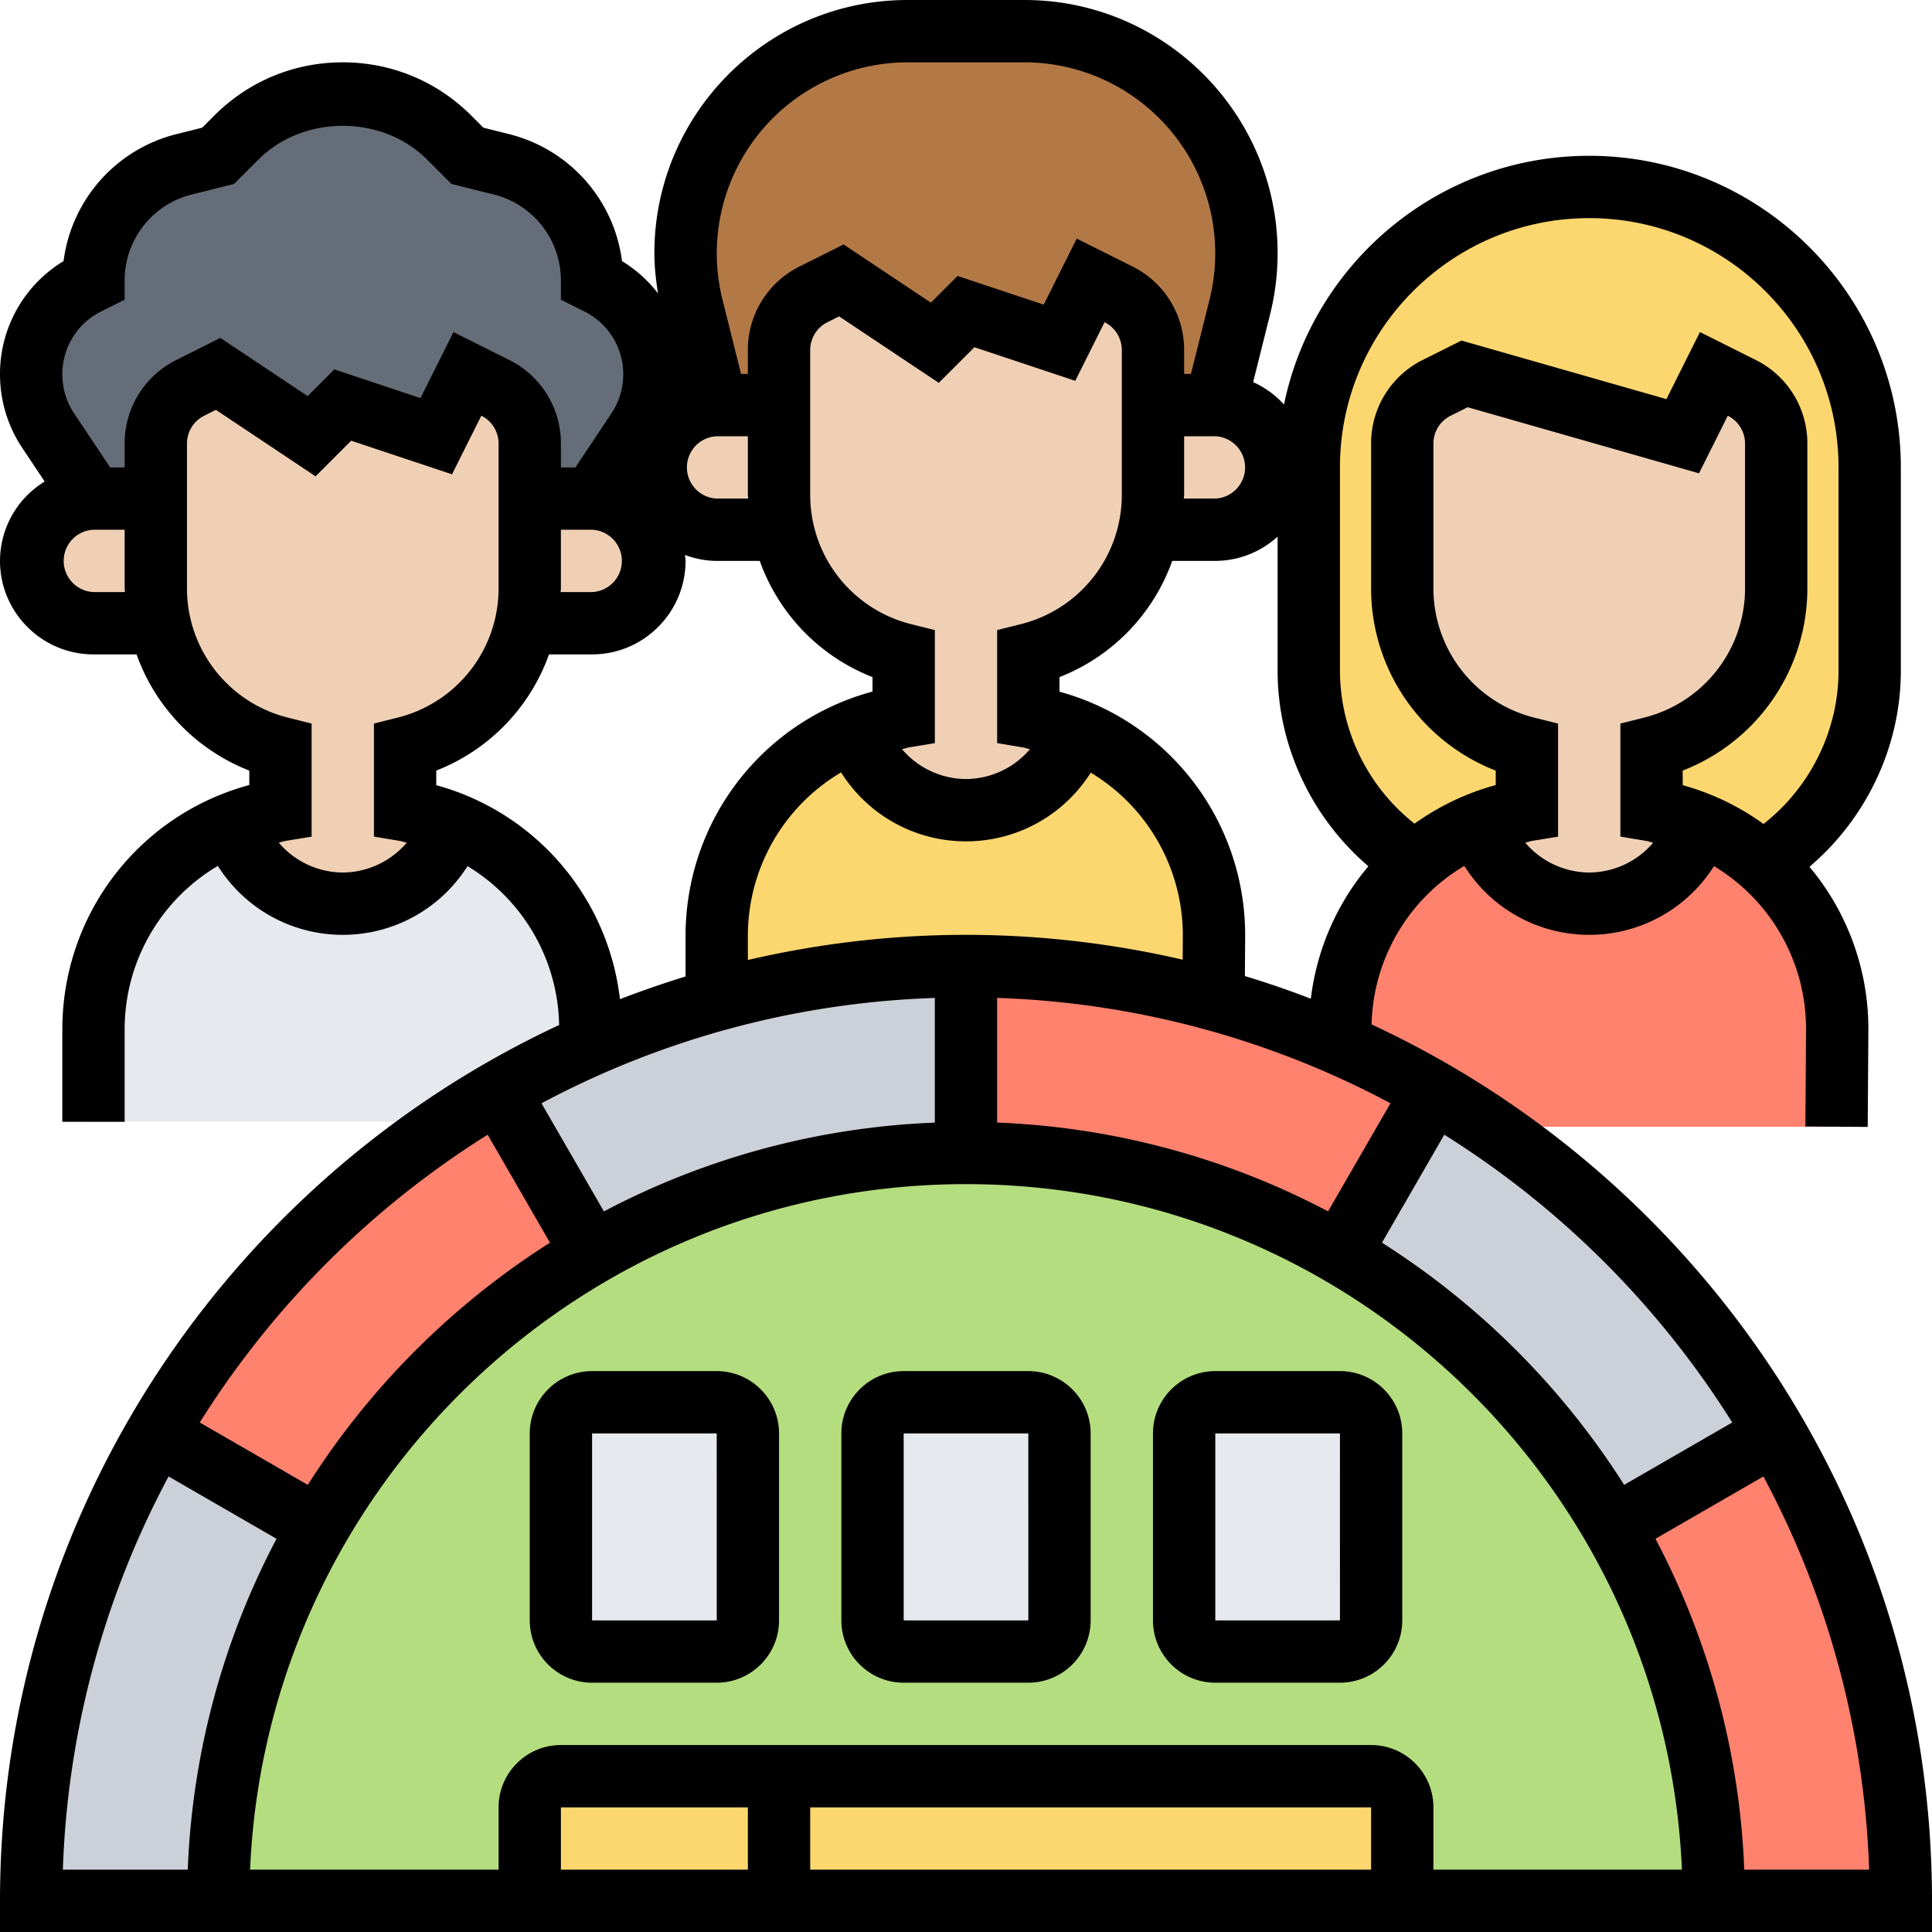 <svg height="512" viewBox="0 0 62 62" width="512" xmlns="http://www.w3.org/2000/svg"><path d="M5 14.24V16H3l-1.45-2.18c-.36-.53-.55-1.16-.55-1.81 0-1.23.7-2.36 1.8-2.91L3 9c0-1.76 1.2-3.3 2.91-3.73L7 5l.59-.59a4.83 4.83 0 016.82 0L15 5l1.09.27A3.85 3.85 0 0119 9l.2.1c1.1.55 1.8 1.68 1.8 2.91 0 .65-.19 1.28-.55 1.81L19 16h-2v-1.76a2 2 0 00-1.11-1.79L15 12l-1 2-3-1-1 1-3-2-.89.45A2 2 0 005 14.24z" fill="#656d78"/><path d="M45.43 27.68A7.23 7.23 0 0142 21.53V15a9 9 0 019-9c2.48 0 4.74 1.01 6.36 2.64A8.954 8.954 0 0160 15v6.53c0 2.53-1.32 4.86-3.45 6.17-.55-.5-1.19-.91-1.89-1.2-.52-.24-1.08-.4-1.66-.5v-2c2.35-.59 4-2.7 4-5.12v-4.64a2 2 0 00-1.11-1.79L55 12l-1 2-7-2-.89.45A2 2 0 0045 14.24v4.64A5.282 5.282 0 0049 24v2l-.04.01c-.57.1-1.12.26-1.63.48-.7.29-1.34.7-1.9 1.19z" fill="#fcd770"/><path d="M23 13l-.79-3.15c-.14-.56-.21-1.14-.21-1.73 0-1.96.8-3.74 2.09-5.03A7.098 7.098 0 0129.12 1h3.76a7.123 7.123 0 016.91 8.85L39 13h-2v-1.76a2 2 0 00-1.11-1.79L35 9l-1 2-3-1-1 1-3-2-.89.45A2 2 0 0025 11.24V13z" fill="#b27946"/><path d="M16 35.03c-.64.36-1.26.75-1.86 1.17L14 36H3v-2.96c0-2.91 1.75-5.46 4.33-6.55l.56.85C8.58 28.38 9.75 29 11 29s2.42-.62 3.11-1.66l.55-.84a7.108 7.108 0 014.3 6.58v.44c-1.02.44-2.01.94-2.96 1.51z" fill="#e6e9ed"/><path d="M38.94 32.07A29.72 29.72 0 0031 31c-2.77 0-5.46.38-8 1.09v-2.05c0-2.91 1.75-5.46 4.33-6.55l.56.85C28.58 25.38 29.75 26 31 26s2.42-.62 3.11-1.66l.55-.84a7.11 7.11 0 014.3 6.54v.04l-.02 1.98z" fill="#fcd770"/><path d="M56.55 27.7a7.112 7.112 0 012.41 5.34v.04l-.02 3.08H47.81c-.59-.41-1.19-.78-1.81-1.13a25.57 25.57 0 00-3-1.52v-.47c0-2.12.93-4.04 2.43-5.36.56-.49 1.2-.9 1.9-1.19l.56.85C48.58 28.38 49.75 29 51 29s2.42-.62 3.11-1.66l.55-.84c.7.29 1.34.7 1.89 1.2z" fill="#ff826e"/><path d="M57 14.24v4.64c0 2.42-1.65 4.53-4 5.12v2c.58.1 1.14.26 1.66.5l-.55.84C53.42 28.38 52.25 29 51 29s-2.42-.62-3.11-1.66l-.56-.85c.51-.22 1.06-.38 1.63-.48L49 26v-2a5.282 5.282 0 01-4-5.12v-4.64a2 2 0 011.11-1.79L47 12l7 2 1-2 .89.45A2 2 0 0157 14.24zM39 13c1.1 0 2 .9 2 2 0 .55-.22 1.05-.59 1.41-.36.37-.86.59-1.41.59h-2l-.12-.03c.08-.35.12-.72.12-1.09V13z" fill="#f0d0b4"/><path d="M37 13v2.88c0 .37-.04.74-.12 1.09A5.282 5.282 0 0133 21v2c.58.1 1.14.26 1.66.5l-.55.84C33.42 25.38 32.25 26 31 26s-2.42-.62-3.11-1.66l-.56-.85c.51-.22 1.06-.38 1.63-.48L29 23v-2c-1.18-.3-2.18-.97-2.88-1.87-.49-.63-.84-1.36-1-2.16a4.92 4.92 0 01-.12-1.09v-4.64a2 2 0 011.11-1.79L27 9l3 2 1-1 3 1 1-2 .89.45A2 2 0 0137 11.24z" fill="#f0d0b4"/><path d="M23 13h2v2.88c0 .37.04.74.12 1.09L25 17h-2c-.55 0-1.05-.22-1.41-.59-.37-.36-.59-.86-.59-1.41 0-.28.06-.54.16-.78.3-.71 1.02-1.22 1.84-1.22zm-4 3c1.1 0 2 .9 2 2 0 .55-.22 1.05-.59 1.41-.36.37-.86.59-1.41.59h-2l-.12-.03c.08-.35.12-.72.12-1.09V16z" fill="#f0d0b4"/><path d="M17 16v2.88c0 .37-.04.74-.12 1.09-.16.8-.51 1.53-1 2.16-.7.9-1.7 1.57-2.88 1.87v2c.58.1 1.14.26 1.66.5l-.55.84C13.42 28.38 12.25 29 11 29s-2.42-.62-3.11-1.66l-.56-.85c.51-.22 1.06-.38 1.63-.48L9 26v-2a5.282 5.282 0 01-3.88-4.03A4.92 4.92 0 015 18.88v-4.64a2 2 0 011.11-1.79L7 12l3 2 1-1 3 1 1-2 .89.45A2 2 0 0117 14.24z" fill="#f0d0b4"/><path d="M5 18.88c0 .37.04.74.12 1.09L5 20H3c-.55 0-1.05-.22-1.41-.59C1.22 19.05 1 18.55 1 18c0-1.1.9-2 2-2h2z" fill="#f0d0b4"/><path d="M51.78 49a23.952 23.952 0 00-3.81-4.97L43 40.22C39.47 38.17 35.37 37 31 37s-8.47 1.17-12 3.22c-3.64 2.1-6.68 5.14-8.78 8.78A23.82 23.82 0 007 61h48c0-4.37-1.17-8.47-3.22-12z" fill="#b4dd7f"/><path d="M45 58v3H25v-4h19c.55 0 1 .45 1 1zm-20-1v4h-8v-3c0-.55.45-1 1-1z" fill="#fcd770"/><path d="M56.97 46C59.54 50.41 61 55.53 61 61h-6c0-4.37-1.17-8.47-3.22-12zM46 35.03l-3 5.19A23.82 23.82 0 0031 37v-6c2.75 0 5.41.37 7.94 1.07 1.4.38 2.76.86 4.06 1.44 1.03.44 2.04.95 3 1.52zm-27 5.19c-3.64 2.1-6.68 5.14-8.78 8.78l-5.19-3c2.25-3.92 5.38-7.28 9.11-9.8.6-.42 1.22-.81 1.86-1.17z" fill="#ff826e"/><path d="M47.81 36.16c3.75 2.53 6.9 5.9 9.16 9.84l-5.19 3a23.952 23.952 0 00-3.81-4.97L43 40.22l3-5.19c.62.35 1.22.72 1.81 1.13zM31 31v6c-4.37 0-8.47 1.17-12 3.22l-3-5.19c.95-.57 1.94-1.07 2.96-1.51 1.3-.58 2.65-1.06 4.04-1.43 2.54-.71 5.23-1.09 8-1.09zM5.03 46l5.19 3A23.82 23.82 0 007 61H1c0-5.46 1.46-10.59 4.03-15z" fill="#ccd1d9"/><path d="M44 46v6c0 .55-.45 1-1 1h-4c-.55 0-1-.45-1-1v-6c0-.55.45-1 1-1h4c.55 0 1 .45 1 1zm-10 0v6c0 .55-.45 1-1 1h-4c-.55 0-1-.45-1-1v-6c0-.55.45-1 1-1h4c.55 0 1 .45 1 1zm-10 0v6c0 .55-.45 1-1 1h-4c-.55 0-1-.45-1-1v-6c0-.55.45-1 1-1h4c.55 0 1 .45 1 1z" fill="#e6e9ed"/><path d="M44.015 32.875a6.085 6.085 0 012.975-5.087l.069.103C47.938 29.211 49.412 30 51 30s3.062-.789 3.941-2.109l.064-.095a6.094 6.094 0 012.953 5.281l-.021 3.073 2 .014.021-3.073a8.103 8.103 0 00-1.89-5.275C59.896 26.264 61 23.955 61 21.528V15c0-5.514-4.486-10-10-10-4.823 0-8.859 3.432-9.795 7.982a3.016 3.016 0 00-.99-.72l.542-2.169A8.107 8.107 0 0041 8.123C41 3.644 37.356 0 32.877 0h-3.754C24.644 0 21 3.644 21 8.123c0 .435.048.866.117 1.294a4.232 4.232 0 00-1.156-1.038 4.834 4.834 0 00-3.628-4.076l-.821-.206-.39-.39C14.021 2.606 12.557 2 11 2s-3.021.606-4.121 1.707l-.39.39-.821.206A4.833 4.833 0 002.04 8.379 4.23 4.23 0 000 12.014c0 .843.248 1.66.715 2.361l.719 1.078A2.991 2.991 0 000 18c0 1.654 1.346 3 3 3h1.382A6.262 6.262 0 008 24.729v.464c-3.521.949-6 4.13-6 7.848V36h2v-2.959a6.09 6.09 0 012.99-5.253l.069.103C7.938 29.211 9.412 30 11 30s3.062-.789 3.941-2.109l.064-.095a6.085 6.085 0 012.938 5.098C7.358 37.831 0 48.569 0 61v1h62v-1c0-12.447-7.377-23.197-17.985-28.125zm11.574 12.774l-3.468 2.002a25.194 25.194 0 00-7.772-7.772l2-3.465a29.205 29.205 0 019.24 9.235zM26 58h18v2H26zm-2 2h-6v-2h6zm20-4H18c-1.103 0-2 .897-2 2v2H8.025C8.551 47.78 18.653 38 31 38s22.449 9.78 22.975 22H46v-2c0-1.103-.897-2-2-2zM30 32.025v4.001a24.828 24.828 0 00-10.62 2.849l-2.003-3.469A28.803 28.803 0 0130 32.025zm2.757-11.995l-.757.19v3.627l.835.14c.075.013.143.041.217.056A2.716 2.716 0 0131 25a2.714 2.714 0 01-2.053-.958c.074-.015.141-.043.215-.056l.838-.137V20.22l-.757-.189A4.276 4.276 0 0126 15.877v-4.641c0-.381.212-.724.553-.895l.375-.188 3.199 2.133 1.143-1.143 3.236 1.078.941-1.881a1 1 0 01.553.896v4.641a4.274 4.274 0 01-3.243 4.153zm-5.767 4.758l.069.103C27.938 26.211 29.412 27 31 27s3.062-.789 3.941-2.109l.064-.095a6.094 6.094 0 012.953 5.281l-.005.72A30.89 30.89 0 0031 30c-2.408 0-4.749.285-7 .807v-.766a6.09 6.09 0 012.99-5.253zm17.632 10.617l-2.003 3.469a24.82 24.82 0 00-10.62-2.849v-4.001a28.823 28.823 0 0112.623 3.381zm-4.672-4.082l.008-1.233A8.094 8.094 0 0034 22.197v-.468A6.262 6.262 0 0037.618 18H39a2.98 2.98 0 002-.78v4.309c0 2.417 1.097 4.72 2.913 6.27a8.084 8.084 0 00-1.847 4.251 29.965 29.965 0 00-2.116-.727zM38 15.877V14h1a1.001 1.001 0 010 2h-1.009c0-.042.009-.081.009-.123zM51 28a2.714 2.714 0 01-2.053-.958c.074-.015.141-.043.215-.056l.838-.137V23.22l-.757-.189A4.276 4.276 0 0146 18.877v-4.641c0-.381.212-.724.553-.895l.546-.273 7.424 2.121.924-1.848a.997.997 0 01.553.895v4.641a4.274 4.274 0 01-3.243 4.153l-.757.19v3.627l.835.14c.075.013.143.041.217.056A2.716 2.716 0 0151 28zm-8-13c0-4.411 3.589-8 8-8s8 3.589 8 8v6.528c0 1.92-.91 3.742-2.407 4.914A8.107 8.107 0 0054 25.197v-.468c2.39-.929 4-3.233 4-5.853v-4.641a2.984 2.984 0 00-1.658-2.684l-1.789-.895-1.076 2.152-6.576-1.879-1.243.621A2.99 2.99 0 0044 14.236v4.641a6.273 6.273 0 004 5.853v.464a8.117 8.117 0 00-2.606 1.238A6.28 6.28 0 0143 21.528zM29.123 2h3.754a6.13 6.13 0 015.94 7.608L38.219 12H38v-.764a2.984 2.984 0 00-1.658-2.684l-1.789-.895-1.059 2.119-2.764-.921-.857.857-2.801-1.867-1.414.707A2.986 2.986 0 0024 11.236V12h-.219l-.598-2.393A6.13 6.13 0 0129.123 2zm-5.114 14H23a1.001 1.001 0 010-2h1v1.877c0 .042.009.081.009.123zM18 18.877V17h1a1.001 1.001 0 010 2h-1.009c0-.042.009-.081.009-.123zM3 19a1.001 1.001 0 010-2h1v1.877c0 .042.009.081.009.123zm2.658-7.447A2.983 2.983 0 004 14.236V15h-.465l-1.156-1.734A2.25 2.25 0 012 12.014c0-.861.478-1.635 1.248-2.02L4 9.618V9a2.84 2.84 0 012.153-2.758l1.358-.339.782-.782c1.446-1.445 3.968-1.445 5.414 0l.782.782 1.358.339A2.84 2.84 0 0118 9v.618l.752.376A2.245 2.245 0 0120 12.014c0 .447-.131.88-.379 1.252L18.465 15H18v-.764a2.984 2.984 0 00-1.658-2.684l-1.789-.895-1.059 2.119-2.764-.922-.857.857-2.801-1.867zM11 28a2.714 2.714 0 01-2.053-.958c.074-.015.141-.043.215-.056l.838-.137V23.22l-.757-.19A4.274 4.274 0 016 18.877v-4.641c0-.381.212-.724.553-.895l.375-.188 3.199 2.133 1.143-1.143 3.236 1.078.941-1.881a1 1 0 01.553.896v4.641a4.274 4.274 0 01-3.243 4.153l-.757.19v3.627l.835.14c.075.013.143.041.217.056A2.716 2.716 0 0111 28zm3-2.803v-.468A6.262 6.262 0 0017.618 21H19c1.654 0 3-1.346 3-3 0-.065-.015-.126-.019-.19.319.116.66.19 1.019.19h1.382A6.26 6.26 0 0028 21.729v.464c-3.521.949-6 4.13-6 7.848v1.296a30.92 30.92 0 00-2.105.728A8.082 8.082 0 0014 25.197zm1.65 11.217l2 3.465a25.194 25.194 0 00-7.772 7.772L6.41 45.649a29.226 29.226 0 019.24-9.235zM5.41 47.381l3.464 2A24.834 24.834 0 006.025 60H2.017A28.79 28.79 0 015.41 47.381zM55.975 60a24.82 24.82 0 00-2.849-10.619l3.464-2A28.793 28.793 0 0159.983 60z"/><path d="M33 44h-4c-1.103 0-2 .897-2 2v6c0 1.103.897 2 2 2h4c1.103 0 2-.897 2-2v-6c0-1.103-.897-2-2-2zm-4 8v-6h4l.001 6zm14-8h-4c-1.103 0-2 .897-2 2v6c0 1.103.897 2 2 2h4c1.103 0 2-.897 2-2v-6c0-1.103-.897-2-2-2zm-4 8v-6h4l.001 6zm-16-8h-4c-1.103 0-2 .897-2 2v6c0 1.103.897 2 2 2h4c1.103 0 2-.897 2-2v-6c0-1.103-.897-2-2-2zm-4 8v-6h4l.001 6z"/></svg>